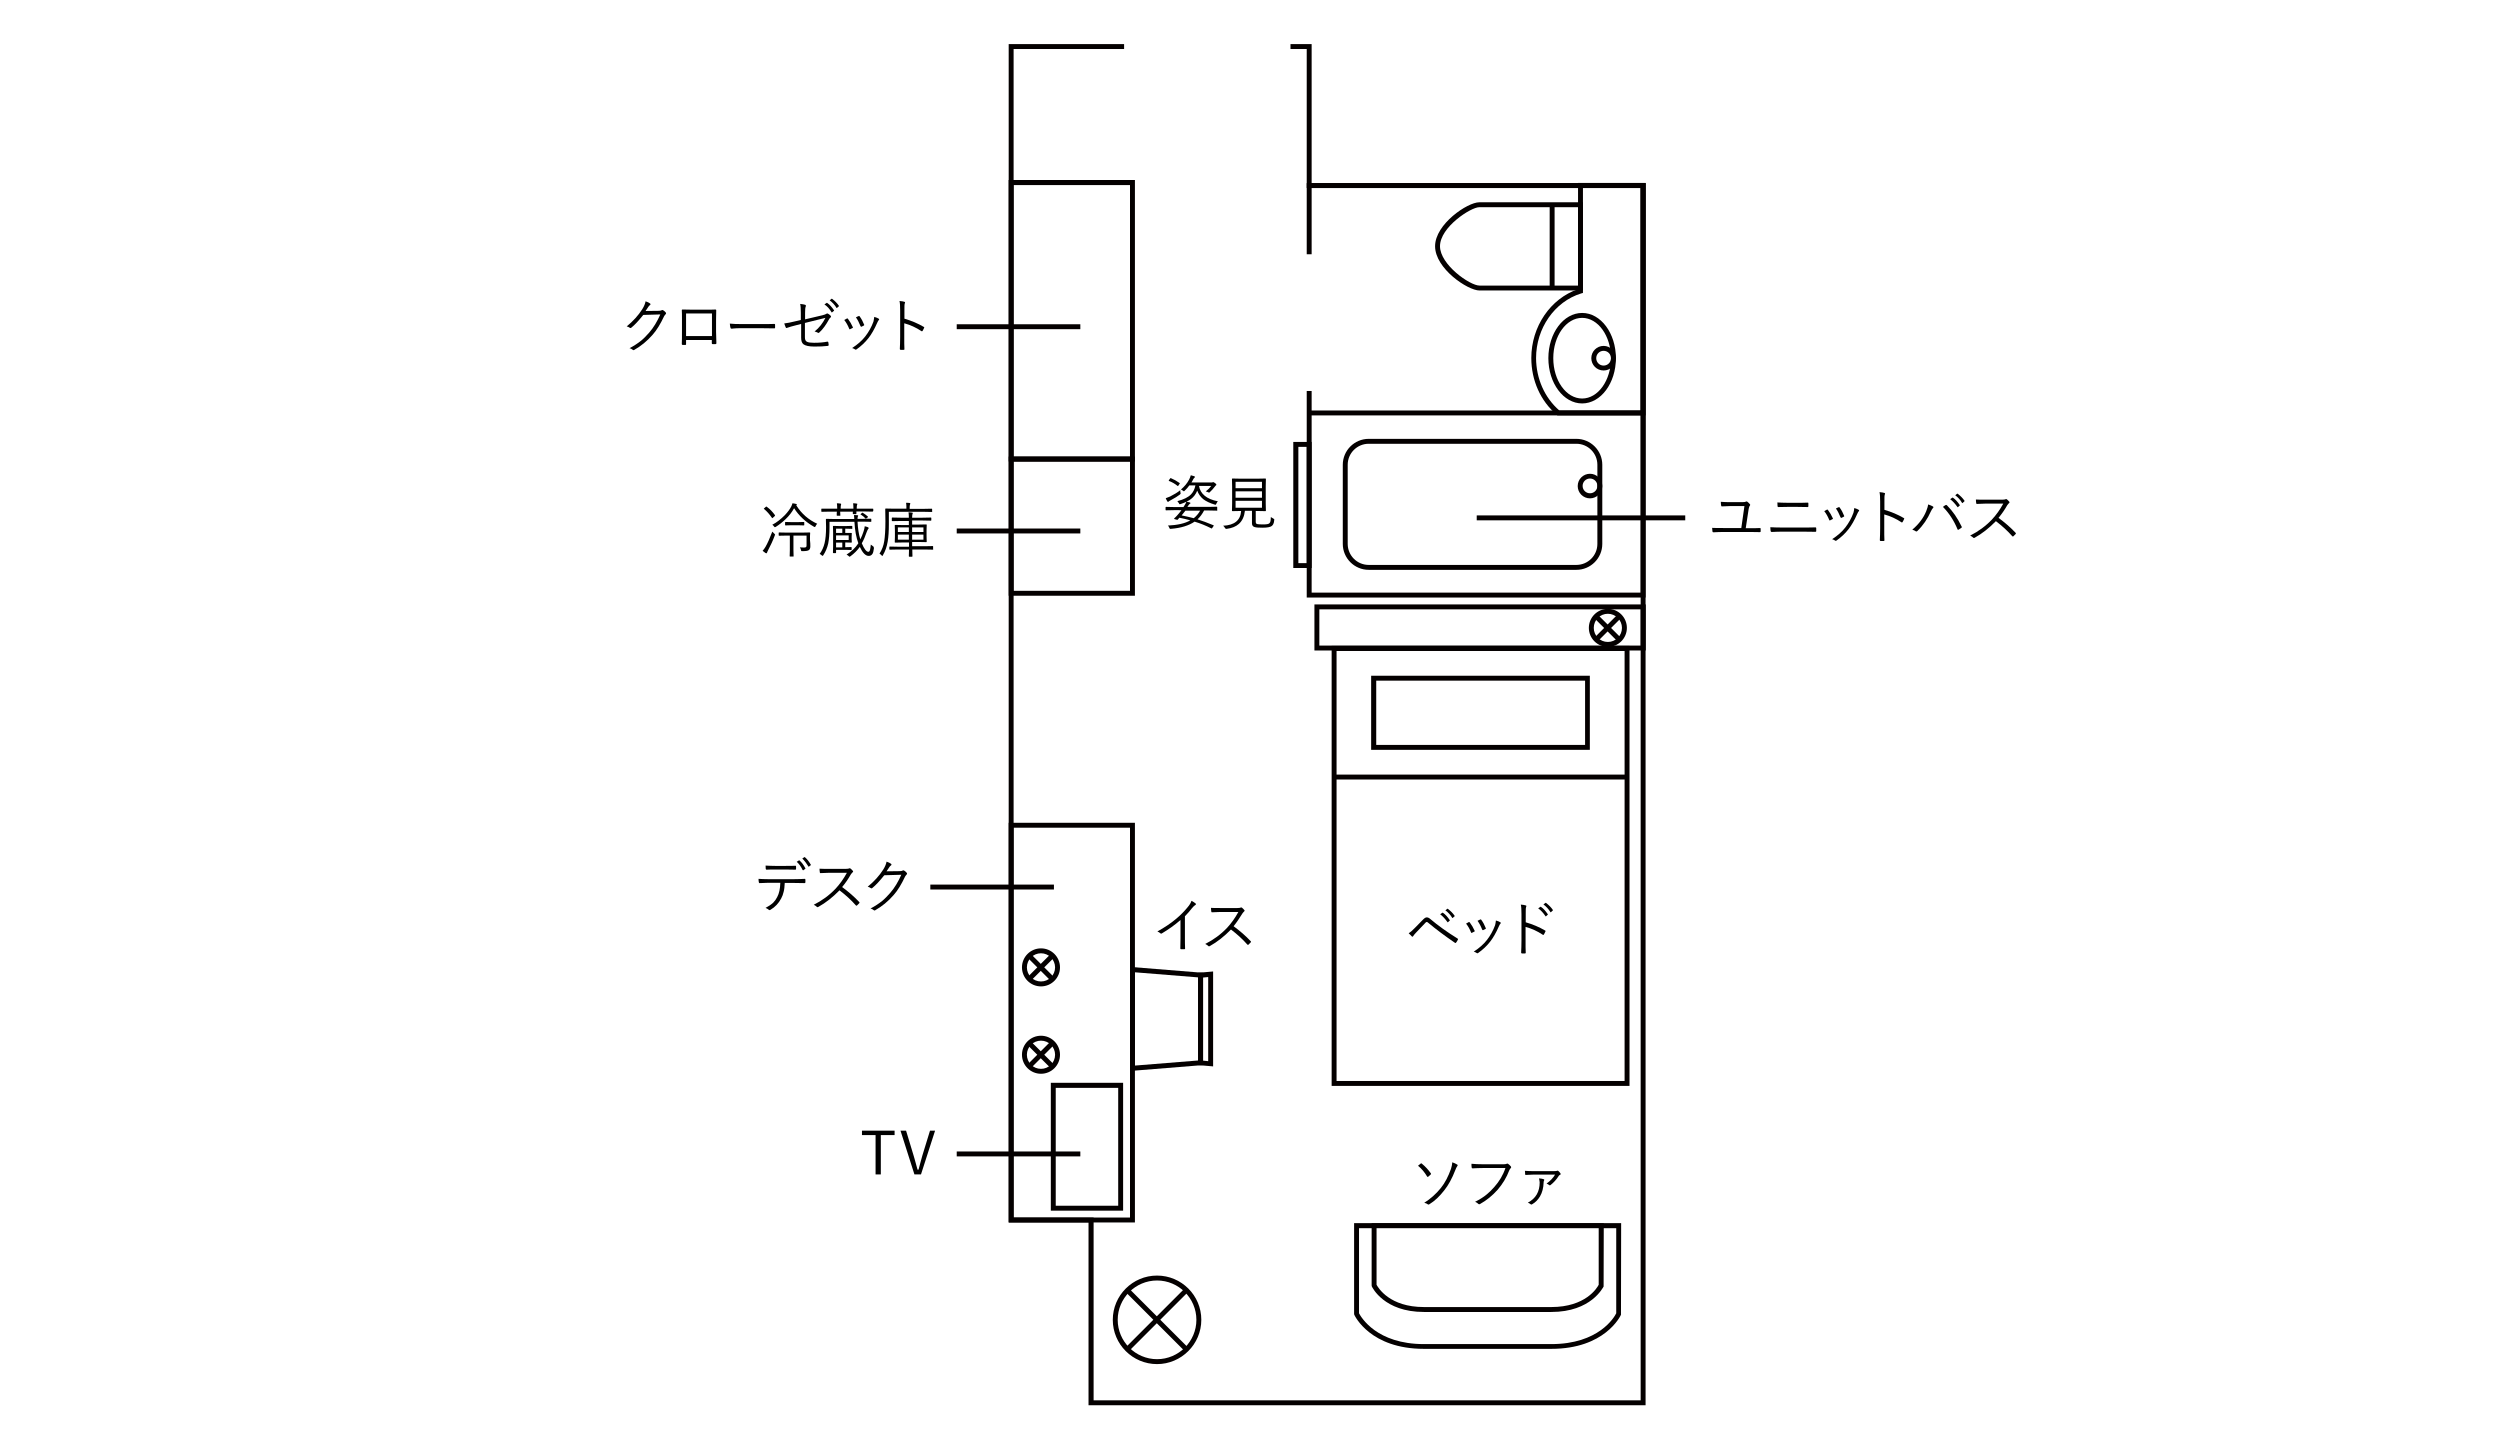 <?xml version="1.0" encoding="utf-8"?>
<!-- Generator: Adobe Illustrator 25.2.3, SVG Export Plug-In . SVG Version: 6.00 Build 0)  -->
<svg version="1.1" id="レイヤー_1" xmlns="http://www.w3.org/2000/svg" xmlns:xlink="http://www.w3.org/1999/xlink" x="0px"
	 y="0px" width="1525px" height="883px" viewBox="0 0 1525 883" style="enable-background:new 0 0 1525 883;" xml:space="preserve">
<style type="text/css">
	.st0{fill:#040000;}
</style>
<path class="st0" d="M800.1,346.5h-11.2v-76.9h11.2V346.5z M792,343.5h5.1v-70.9H792V343.5z"/>
<path class="st0" d="M685.1,738.5H641v-78h44.1V738.5z M644,735.5h38.1v-71.9H644V735.5z"/>
<g>
	<path class="st0" d="M965.6,177.2h-63.1c-7.2,0-27.1-13.4-27.1-27c0-13.5,19.8-26.8,26.9-26.8h63.3V177.2z M902.3,126.4
		c-5,0-23.9,12.1-23.9,23.8c0,11.2,18.2,24,24.1,24h60.1v-47.8H902.3z"/>
	<rect x="945.3" y="124.9" class="st0" width="3" height="49.9"/>
</g>
<polygon class="st0" points="1003.8,857.2 664,857.2 664,745.7 615.3,745.7 615.3,26.9 685.7,26.9 685.7,29.9 618.3,29.9 
	618.3,742.7 667.1,742.7 667.1,854.2 1000.8,854.2 1000.8,114.7 797.1,114.7 797.1,29.9 787.2,29.9 787.2,26.9 800.1,26.9 
	800.1,111.7 1003.8,111.7 "/>
<polygon class="st0" points="1003.8,364.5 797.1,364.5 797.1,238.5 800.1,238.5 800.1,361.5 1000.8,361.5 1000.8,114.7 800.1,114.7 
	800.1,155.1 797.1,155.1 797.1,111.7 1003.8,111.7 "/>
<path class="st0" d="M692.3,745.7h-77V501.9h77V745.7z M618.3,742.7h71V504.9h-71V742.7z"/>
<path class="st0" d="M692.3,281.5h-77V109.8h77V281.5z M618.3,278.5h71V112.9h-71V278.5z"/>
<path class="st0" d="M692.3,363.4h-77v-84.9h77V363.4z M618.3,360.4h71v-78.8h-71V360.4z"/>
<path class="st0" d="M965.1,246.1c-11.4,0-20.6-12.4-20.6-27.6c0-15.2,9.2-27.6,20.6-27.6c11.4,0,20.6,12.4,20.6,27.6
	C985.7,233.7,976.5,246.1,965.1,246.1z M965.1,193.9c-9.7,0-17.6,11-17.6,24.6c0,13.6,7.9,24.6,17.6,24.6c9.7,0,17.6-11,17.6-24.6
	C982.7,204.9,974.8,193.9,965.1,193.9z"/>
<rect x="798.6" y="250.4" class="st0" width="203.7" height="3"/>
<path class="st0" d="M961.6,347.6H834.9c-8.7,0-15.8-7.1-15.8-15.8v-48.3c0-8.7,7.1-15.8,15.8-15.8h126.7c8.7,0,15.8,7.1,15.8,15.8
	v48.3C977.4,340.5,970.3,347.6,961.6,347.6z M834.9,270.7c-7,0-12.8,5.7-12.8,12.8v48.3c0,7,5.7,12.8,12.8,12.8h126.7
	c7,0,12.8-5.7,12.8-12.8v-48.3c0-7-5.7-12.8-12.8-12.8H834.9z"/>
<path class="st0" d="M1003.8,396.8H801.8v-28.1h202.1V396.8z M804.8,393.8h196v-22.1h-196V393.8z"/>
<path class="st0" d="M978.2,226c-4.2,0-7.5-3.4-7.5-7.5c0-4.2,3.4-7.5,7.5-7.5s7.5,3.4,7.5,7.5C985.7,222.7,982.3,226,978.2,226z
	 M978.2,214c-2.5,0-4.5,2-4.5,4.5c0,2.5,2,4.5,4.5,4.5c2.5,0,4.5-2,4.5-4.5C982.7,216,980.7,214,978.2,214z"/>
<path class="st0" d="M969.9,304c-4.2,0-7.5-3.4-7.5-7.5c0-4.2,3.4-7.5,7.5-7.5s7.5,3.4,7.5,7.5C977.4,300.6,974,304,969.9,304z
	 M969.9,291.9c-2.5,0-4.5,2-4.5,4.5c0,2.5,2,4.5,4.5,4.5c2.5,0,4.5-2,4.5-4.5C974.4,293.9,972.4,291.9,969.9,291.9z"/>
<g>
	<path class="st0" d="M740,650.5l-9.1-0.8v-56.3l9.1-0.8V650.5z M733.9,647l3.1,0.3V596l-3.1,0.3V647z"/>
	<path class="st0" d="M689.3,653.3v-63.5l44.5,3.6v56.3L689.3,653.3z M692.3,593.1v56.9l38.5-3.1v-50.7L692.3,593.1z"/>
</g>
<g>
	<path class="st0" d="M994,662.4H812.3V394H994V662.4z M815.3,659.4H991V397.1H815.3V659.4z"/>
	<path class="st0" d="M969.9,457.4H836.4v-45.2h133.4V457.4z M839.5,454.4h127.4v-39.2H839.5V454.4z"/>
	<rect x="813.8" y="472.5" class="st0" width="178.7" height="3"/>
</g>
<path class="st0" d="M946.3,822.8h-77.7c-32.7,0-42.1-20-42.5-20.8l-0.1-0.6v-55.3h162.9l-0.1,55.9
	C988.4,802.9,978.9,822.8,946.3,822.8z M829,801.1c1.3,2.4,10.7,18.8,39.6,18.8h77.7c28.9,0,38.4-16.3,39.6-18.8v-51.9H829V801.1z"
	/>
<path class="st0" d="M946.3,800.3h-77.7c-24.4,0-31.5-15-31.8-15.6l-0.1-0.6v-37.9h141.6l-0.1,38.6
	C977.8,785.3,970.7,800.3,946.3,800.3z M839.7,783.7c1.1,2,8,13.6,28.9,13.6h77.7c20.9,0,27.9-11.6,28.9-13.6v-34.6H839.7V783.7z"/>
<g>
	<path class="st0" d="M980.8,394.6c-6.4,0-11.6-5.2-11.6-11.6c0-6.4,5.2-11.6,11.6-11.6c6.4,0,11.6,5.2,11.6,11.6
		C992.4,389.4,987.2,394.6,980.8,394.6z M980.8,374.4c-4.7,0-8.6,3.8-8.6,8.6c0,4.7,3.8,8.6,8.6,8.6c4.7,0,8.6-3.8,8.6-8.6
		C989.4,378.3,985.5,374.4,980.8,374.4z"/>
	<rect x="979.3" y="373" transform="matrix(0.707 -0.707 0.707 0.707 16.431 805.703)" class="st0" width="3" height="20.1"/>
	
		<rect x="970.7" y="381.5" transform="matrix(0.707 -0.707 0.707 0.707 16.431 805.703)" class="st0" width="20.1" height="3"/>
</g>
<g>
	<path class="st0" d="M635,601.7c-6.4,0-11.6-5.2-11.6-11.6c0-6.4,5.2-11.6,11.6-11.6c6.4,0,11.6,5.2,11.6,11.6
		C646.6,596.5,641.4,601.7,635,601.7z M635,581.5c-4.7,0-8.6,3.8-8.6,8.6c0,4.7,3.8,8.6,8.6,8.6c4.7,0,8.6-3.8,8.6-8.6
		C643.6,585.4,639.7,581.5,635,581.5z"/>
	
		<rect x="633.5" y="580" transform="matrix(0.707 -0.707 0.707 0.707 -231.276 621.839)" class="st0" width="3" height="20.1"/>
	
		<rect x="624.9" y="588.6" transform="matrix(0.707 -0.707 0.707 0.707 -231.276 621.839)" class="st0" width="20.1" height="3"/>
</g>
<g>
	<path class="st0" d="M635,655c-6.4,0-11.6-5.2-11.6-11.6c0-6.4,5.2-11.6,11.6-11.6c6.4,0,11.6,5.2,11.6,11.6
		C646.6,649.8,641.4,655,635,655z M635,634.8c-4.7,0-8.6,3.8-8.6,8.6c0,4.7,3.8,8.6,8.6,8.6c4.7,0,8.6-3.8,8.6-8.6
		C643.6,638.6,639.7,634.8,635,634.8z"/>
	
		<rect x="633.5" y="633.3" transform="matrix(0.707 -0.707 0.707 0.707 -268.949 637.49)" class="st0" width="3" height="20.1"/>
	
		<rect x="624.9" y="641.9" transform="matrix(0.707 -0.707 0.707 0.707 -268.949 637.443)" class="st0" width="20.1" height="3"/>
</g>
<g>
	<path class="st0" d="M705.8,832.1c-14.9,0-27-12.1-27-27s12.1-27,27-27s27,12.1,27,27S720.6,832.1,705.8,832.1z M705.8,781.1
		c-13.2,0-24,10.8-24,24s10.8,24,24,24s24-10.8,24-24S719,781.1,705.8,781.1z"/>
	
		<rect x="704.3" y="779.6" transform="matrix(0.707 -0.707 0.707 0.707 -362.56 734.846)" class="st0" width="3" height="50.9"/>
	
		<rect x="680.3" y="803.6" transform="matrix(0.707 -0.707 0.707 0.707 -362.56 734.846)" class="st0" width="50.9" height="3"/>
</g>
<path class="st0" d="M1003.8,253.4H950l-0.4-0.4c-9.9-8.4-15.5-21-15.5-34.6c0-19.2,11.7-36.3,28.5-42v-64.8h41.2V253.4z
	 M951.2,250.4h49.6V114.7h-35.2v64l-1.1,0.3c-16.2,5-27.5,21.2-27.5,39.5C937.1,231,942.2,242.6,951.2,250.4z"/>
<g>
	<path d="M722.8,558.9V572c0,2,0,4.2,0.1,6.6c0,0,0,0.1,0,0.1c0,0.2-0.1,0.3-0.4,0.3c-0.3,0-0.7,0-1.1,0c-0.4,0-0.7,0-1,0
		c-0.2,0-0.4-0.1-0.4-0.4c0.1-2.9,0.1-5,0.1-6.4v-11c-3.4,3-7.2,5.7-11.4,8.2c-0.1,0.1-0.2,0.1-0.4,0.1c-0.2,0-0.3-0.1-0.5-0.2
		c-0.4-0.4-1-0.8-1.8-1.1c4.3-2.4,8.1-4.9,11.3-7.6c2.9-2.4,5.2-4.8,7-7c1.4-1.6,2.2-3,2.5-4.1c1.2,0.6,2,1.2,2.5,1.6
		c0.2,0.2,0.2,0.3,0.2,0.5c0,0.2-0.1,0.4-0.4,0.5c-0.4,0.2-1.1,0.8-2,1.9C725.9,555.6,724.4,557.3,722.8,558.9z"/>
	<path d="M752.5,565c3.8,2.8,7.3,5.8,10.4,9.1c0.2,0.1,0.2,0.3,0.2,0.4s-0.1,0.2-0.2,0.4c-0.3,0.3-0.7,0.7-1.3,1.3
		c-0.1,0.1-0.2,0.2-0.3,0.2c-0.1,0-0.2-0.1-0.4-0.2c-2.9-3.3-6.2-6.3-10-9.2c-4.1,4.2-8.4,7.6-12.9,10.1c-0.2,0.1-0.4,0.2-0.5,0.2
		c-0.1,0-0.3-0.1-0.4-0.2c-0.3-0.4-1-0.8-1.9-1.3c5-2.5,9.5-5.8,13.3-9.8c2.6-2.8,4.9-6,6.9-9.7h-10.9c-1.3,0-3,0.1-5.2,0.2
		c-0.2,0-0.4-0.1-0.4-0.4c-0.1-0.7-0.2-1.5-0.2-2.3c1.2,0.1,3,0.1,5.6,0.1h10.5c1,0,1.7-0.1,2.1-0.3c0.1,0,0.2-0.1,0.2-0.1
		c0.1,0,0.3,0.1,0.5,0.2c0.5,0.4,1,0.9,1.5,1.5c0.1,0.1,0.1,0.2,0.1,0.3c0,0.2-0.1,0.3-0.3,0.5c-0.3,0.3-0.7,0.7-1.1,1.3
		C756.2,559.9,754.5,562.5,752.5,565z"/>
</g>
<g>
	<path d="M865,711.1c1-0.8,1.5-1.2,1.6-1.3c0.1-0.1,0.3-0.2,0.3-0.2c0.1,0,0.2,0.1,0.4,0.2c2.2,1.8,4,3.8,5.5,5.9
		c0.1,0.1,0.1,0.3,0.1,0.4c0,0.1-0.1,0.2-0.2,0.4c-0.6,0.6-1.1,1-1.5,1.3c-0.1,0.1-0.2,0.1-0.3,0.1c-0.2,0-0.3-0.1-0.4-0.3
		C869,715.1,867.2,712.9,865,711.1z M885.9,709c1.2,0.4,2.2,0.9,3,1.4c0.2,0.1,0.3,0.3,0.3,0.4c0,0.1-0.1,0.3-0.3,0.6
		c-0.4,0.5-0.7,1.2-1.1,2.2c-2,5.2-4.3,9.4-6.8,12.5c-2.8,3.6-5.8,6.5-9.1,8.5c-0.2,0.1-0.4,0.2-0.5,0.2c-0.2,0-0.3-0.1-0.5-0.2
		c-0.5-0.4-1.2-0.7-2.1-0.9c3.8-2.4,7.2-5.4,10.1-9c2.6-3.2,4.6-7.2,6.2-11.7C885.6,711.5,885.8,710.2,885.9,709z"/>
	<path d="M897.6,709.9c2,0.2,4.3,0.3,6.9,0.3h12.8c0.8,0,1.4-0.1,1.8-0.3c0.1-0.1,0.3-0.1,0.4-0.1c0.2,0,0.3,0.1,0.5,0.2
		c0.6,0.4,1.1,0.9,1.6,1.5c0.1,0.2,0.2,0.3,0.2,0.5c0,0.2-0.1,0.4-0.3,0.6c-0.3,0.2-0.5,0.7-0.8,1.2c-1.7,4.5-4.1,8.4-7.1,11.9
		c-3.3,3.7-6.9,6.6-10.7,8.7c-0.2,0.1-0.4,0.2-0.6,0.2c-0.2,0-0.4-0.1-0.6-0.3c-0.5-0.5-1.1-0.9-1.9-1.2c2.8-1.4,5.2-2.9,7.1-4.5
		c1.5-1.2,3-2.7,4.6-4.5c3.1-3.5,5.4-7.3,6.8-11.6h-13.9c-2.1,0-4.1,0.1-6.1,0.2c-0.1,0-0.1,0-0.1,0c-0.3,0-0.5-0.2-0.5-0.6
		c0-0.1,0-0.5-0.1-1.2C897.6,710.5,897.6,710.1,897.6,709.9z"/>
	<path d="M930.2,714.2c1.4,0.1,3.2,0.2,5.3,0.2h12.1c1.2,0,2-0.1,2.2-0.2c0.1-0.1,0.2-0.1,0.4-0.1c0.1,0,0.3,0.1,0.4,0.2
		c0.5,0.4,0.9,0.9,1.3,1.5c0.1,0.1,0.1,0.3,0.1,0.4c0,0.2-0.1,0.3-0.3,0.4c-0.4,0.2-0.7,0.4-0.8,0.6c-1.5,2.4-3.2,4.2-5.1,5.7
		c-0.1,0.1-0.3,0.2-0.4,0.2c-0.1,0-0.2-0.1-0.4-0.2c-0.5-0.4-1-0.7-1.6-0.9c2.2-1.6,4-3.4,5.2-5.5h-13.1c-0.9,0-2.5,0.1-4.6,0.2
		c0,0-0.1,0-0.1,0c-0.2,0-0.4-0.1-0.5-0.3C930.4,716.1,930.3,715.3,930.2,714.2z M938.8,718.8c1.3,0.1,2.2,0.3,2.8,0.5
		c0.3,0.1,0.4,0.2,0.4,0.4c0,0.1,0,0.2-0.1,0.4c-0.2,0.3-0.3,0.7-0.3,1.3c-0.1,3.2-0.8,6-2.2,8.4c-1.2,2-2.8,3.7-4.8,4.8
		c-0.2,0.1-0.4,0.2-0.5,0.2c-0.1,0-0.3-0.1-0.4-0.2c-0.5-0.4-1-0.7-1.7-1c4.8-2.5,7.2-6.6,7.2-12.4
		C939.1,720.5,939,719.6,938.8,718.8z"/>
</g>
<g>
	<path d="M720.1,300.5c0.1,0.3,0.1,0.5,0.1,0.5c0,0.2-0.2,0.4-0.5,0.7c-1.3,1-3.2,2.2-5.5,3.4c-0.7,0.4-1.1,0.6-1.3,0.8
		c-0.2,0.2-0.3,0.3-0.4,0.3c-0.1,0-0.2-0.1-0.4-0.3c-0.5-0.8-0.8-1.5-1-2c0.9-0.3,1.7-0.6,2.6-1c2.6-1.3,4.7-2.6,6.3-3.9
		C719.9,299.6,720,300,720.1,300.5z M742.6,311.2c0,0.2-0.1,0.3-0.3,0.3l-4.7-0.1h-3.1c-1.1,2.1-2.4,3.9-4,5.4
		c2.9,0.9,6.1,2.1,9.7,3.6c0.1,0.1,0.2,0.1,0.2,0.2s-0.1,0.2-0.2,0.4l-0.7,1c-0.2,0.3-0.3,0.4-0.4,0.4c-0.1,0-0.1,0-0.2-0.1
		c-3.4-1.7-6.8-3.1-10.2-4.1c-3.5,2.4-8.3,3.9-14.5,4.4c-0.1,0-0.3,0-0.3,0c-0.3,0-0.5-0.2-0.6-0.6c-0.2-0.6-0.5-1.1-0.9-1.4
		c5.9-0.3,10.5-1.3,13.7-3.2c-2.1-0.6-4.3-1.1-6.7-1.6c-0.4,0.5-0.7,0.9-0.9,1.1c-0.1,0.1-0.2,0.2-0.4,0.2c-0.1,0-0.2,0-0.4-0.1
		l-1.1-0.3c-0.3-0.1-0.4-0.2-0.4-0.3c0-0.1,0-0.1,0.1-0.2c0.4-0.4,1-0.9,1.6-1.6c1.1-1.2,2-2.3,2.8-3.4H716l-4.7,0.1
		c-0.2,0-0.3-0.1-0.3-0.3v-1.5c0-0.2,0.1-0.3,0.3-0.3l4.7,0.1h5.9c0.1-0.1,0.1-0.2,0.2-0.3c0.1-0.2,0.2-0.3,0.2-0.3
		c0.7-1.1,1.2-1.9,1.4-2.7c0.3,0.1,1.1,0.2,2.1,0.5c0.2,0.1,0.4,0.2,0.4,0.4c0,0.1-0.1,0.3-0.4,0.4c-0.3,0.2-0.7,0.7-1.3,1.6
		l-0.2,0.3h13.2l4.7-0.1c0.2,0,0.3,0.1,0.3,0.3V311.2z M719.5,294.6c0.1,0.1,0.2,0.1,0.2,0.2s-0.1,0.2-0.2,0.4l-0.6,0.9
		c-0.2,0.3-0.3,0.4-0.4,0.4c0,0-0.1,0-0.2-0.1c-1.6-1.3-3.3-2.3-5.2-3c-0.1-0.1-0.2-0.2-0.2-0.2s0.1-0.2,0.2-0.4l0.6-0.8
		c0.2-0.2,0.3-0.4,0.4-0.4c0,0,0.1,0,0.2,0.1C716,292.4,717.8,293.4,719.5,294.6z M742.9,305.8c-0.3,0.3-0.6,0.7-0.9,1.4
		c-0.2,0.4-0.3,0.7-0.5,0.7c-0.1,0-0.2,0-0.5-0.1c-3-0.9-5.3-2-7-3.3c-1.6-1.3-2.9-3.1-3.7-5.2c-0.8,2.1-2.1,3.8-3.8,5.1
		c-1.6,1.2-3.7,2.2-6.4,3.1c-0.2,0.1-0.4,0.1-0.5,0.1c-0.1,0-0.3-0.2-0.5-0.7c-0.3-0.5-0.6-0.9-0.9-1.2c3.9-1,6.7-2.4,8.4-4.2
		c1.3-1.4,2.2-3.2,2.6-5.4h-3.7c-0.8,1.1-1.7,2.2-2.8,3.2c-0.2,0.2-0.4,0.4-0.5,0.4c-0.1,0-0.3-0.1-0.6-0.4
		c-0.4-0.3-0.8-0.5-1.2-0.7c2.1-1.8,3.8-3.8,5-6.1c0.4-0.9,0.8-1.7,1-2.6c0.8,0.2,1.5,0.4,2.1,0.6c0.3,0.1,0.4,0.2,0.4,0.5
		c0,0.2-0.1,0.3-0.3,0.4c-0.2,0.2-0.5,0.5-0.8,1.1c-0.2,0.5-0.6,1.1-1,1.8h12.3c0.2,0,0.4,0,0.6-0.1c0.1-0.1,0.3-0.1,0.4-0.1
		c0.2,0,0.6,0.2,1.1,0.6c0.6,0.4,0.8,0.7,0.8,1c0,0.1-0.1,0.3-0.3,0.4c-0.2,0.1-0.4,0.4-0.7,0.8c-0.9,1.2-1.9,2.3-2.9,3.2
		c-0.2,0.2-0.4,0.4-0.5,0.4c-0.1,0-0.3-0.1-0.6-0.2c-0.5-0.3-1-0.4-1.5-0.5c1.4-1.1,2.5-2.2,3.4-3.4h-7.5
		C732.2,301.3,736.1,304.5,742.9,305.8z M732.1,311.5h-9c-0.6,0.8-1.4,1.8-2.3,2.9c2.6,0.5,5,1.1,7.4,1.7
		C729.7,314.9,731,313.4,732.1,311.5z"/>
	<path d="M777.3,317.1c-0.1,1.2-0.3,2.1-0.6,2.6c-0.2,0.5-0.6,0.9-1,1.2c-0.8,0.6-2.6,1-5.5,1c-2.3,0-4-0.1-4.9-0.4
		c-1.1-0.3-1.6-1.1-1.6-2.3v-7.6h-4.3c-0.4,3.5-1.6,6.1-3.7,8c-1.8,1.6-4.3,2.6-7.4,3c-0.2,0-0.3,0-0.4,0c-0.2,0-0.5-0.2-0.7-0.6
		c-0.3-0.6-0.7-1-1.1-1.3c6.9-0.3,10.6-3.3,11-9h-0.4l-4.9,0.1c-0.2,0-0.3-0.1-0.3-0.3l0.1-4.5v-10.3l-0.1-4.5
		c0-0.2,0.1-0.3,0.3-0.3l5,0.1h10.1l5-0.1c0.2,0,0.3,0.1,0.3,0.3l-0.1,4.5v10.3l0.1,4.5c0,0.2-0.1,0.3-0.3,0.3l-5-0.1H766v6.6
		c0,0.8,0.3,1.3,1,1.4c0.5,0.1,1.6,0.2,3.4,0.2c2.1,0,3.3-0.2,3.8-0.6c0.4-0.3,0.7-0.8,0.8-1.4c0.1-0.6,0.2-1.4,0.2-2.5
		c0.4,0.3,0.9,0.6,1.5,0.9c0.4,0.2,0.6,0.4,0.6,0.6C777.4,316.8,777.4,316.9,777.3,317.1z M769.8,297.8v-3.9h-16.1v3.9H769.8z
		 M769.8,303.6v-3.9h-16.1v3.9H769.8z M769.8,309.7v-4.2h-16.1v4.2H769.8z"/>
</g>
<g>
	<path d="M478.7,538.5c-0.1,2.3-0.3,4.2-0.7,5.6c-0.3,1.4-0.8,2.7-1.5,4c-1.5,2.9-3.7,5.2-6.4,6.8c-0.3,0.2-0.6,0.3-0.7,0.3
		c-0.1,0-0.3-0.1-0.4-0.2c-0.4-0.4-1.1-0.8-2-1.2c1.9-1,3.4-2,4.6-3.1c1-1,1.8-2.1,2.5-3.5c1.2-2.2,1.8-5.1,1.9-8.7h-7.4
		c-1.5,0-3.2,0.1-5.2,0.2c0,0-0.1,0-0.1,0c-0.2,0-0.3-0.2-0.4-0.5c-0.1-0.5-0.2-1.2-0.2-2.1c1.7,0.1,3.7,0.2,5.9,0.2h15.7
		c2.5,0,4.7-0.1,6.6-0.2c0.3,0,0.4,0.2,0.4,0.6v1.5c0,0.3-0.2,0.5-0.5,0.5c-2.8-0.1-4.9-0.1-6.5-0.1H478.7z M467,528
		c1.8,0.1,3.7,0.2,5.8,0.2h6.3c2.8,0,4.8,0,6.1-0.1c0,0,0.1,0,0.1,0c0.2,0,0.3,0.2,0.3,0.5c0,0.2,0,0.5,0,0.7c0,0.2,0,0.5,0,0.7
		c0,0.3-0.1,0.5-0.4,0.5c-1.3,0-3.3-0.1-6.1-0.1h-6.3c-1.9,0-3.6,0-5.2,0.1c0,0-0.1,0-0.1,0c-0.2,0-0.3-0.2-0.4-0.5
		C467.1,529.5,467,528.8,467,528z M486,525.7l1.4-0.9c0,0,0.1,0,0.1,0c0.1,0,0.2,0,0.2,0.1c1.2,1,2.4,2.5,3.6,4.8c0,0,0,0.1,0,0.1
		c0,0.1,0,0.2-0.1,0.2l-1.1,0.8c-0.1,0-0.1,0.1-0.2,0.1c-0.1,0-0.2-0.1-0.3-0.2C488.6,528.6,487.4,526.9,486,525.7z M489.4,523.7
		l1.2-0.8c0.1-0.1,0.1-0.1,0.2-0.1c0.1,0,0.1,0,0.2,0.1c1.4,1.2,2.6,2.8,3.6,4.6c0,0,0.1,0.1,0.1,0.1c0,0.1-0.1,0.1-0.2,0.2l-1,0.8
		c-0.1,0.1-0.1,0.1-0.2,0.1c-0.1,0-0.1-0.1-0.2-0.2C492,526.7,490.8,525.1,489.4,523.7z"/>
	<path d="M513.7,541.1c3.8,2.8,7.3,5.8,10.4,9.1c0.2,0.1,0.2,0.3,0.2,0.4s-0.1,0.2-0.2,0.4c-0.3,0.3-0.7,0.7-1.3,1.3
		c-0.1,0.1-0.2,0.2-0.3,0.2c-0.1,0-0.2-0.1-0.4-0.2c-2.9-3.3-6.2-6.3-10-9.2c-4.1,4.2-8.4,7.6-12.9,10.1c-0.2,0.1-0.4,0.2-0.5,0.2
		c-0.1,0-0.3-0.1-0.4-0.2c-0.3-0.4-1-0.8-1.9-1.3c5-2.5,9.5-5.8,13.3-9.8c2.6-2.8,4.9-6,6.9-9.7h-10.9c-1.3,0-3,0.1-5.2,0.2
		c-0.2,0-0.4-0.1-0.4-0.4c-0.1-0.7-0.2-1.5-0.2-2.3c1.2,0.1,3,0.1,5.6,0.1H516c1,0,1.7-0.1,2.1-0.3c0.1,0,0.2-0.1,0.2-0.1
		c0.1,0,0.3,0.1,0.5,0.2c0.5,0.4,1,0.9,1.5,1.5c0.1,0.1,0.1,0.2,0.1,0.3c0,0.2-0.1,0.3-0.3,0.5c-0.3,0.3-0.7,0.7-1.1,1.3
		C517.5,536.1,515.7,538.7,513.7,541.1z"/>
	<path d="M540.8,531.5l8.1-0.1c0.9,0,1.5-0.2,1.8-0.4c0.1-0.1,0.2-0.1,0.3-0.1c0.2,0,0.4,0.1,0.6,0.2c0.5,0.3,1,0.7,1.4,1.2
		c0.2,0.2,0.3,0.4,0.3,0.6c0,0.2-0.1,0.3-0.2,0.5c-0.4,0.4-0.7,0.8-1,1.3c-2.2,4.7-4.5,8.5-7,11.3c-3.4,3.9-7.1,6.9-11.3,9.3
		c-0.1,0.1-0.2,0.1-0.3,0.1c-0.2,0-0.3-0.1-0.5-0.2c-0.5-0.4-1.1-0.8-2-1c2.7-1.4,5.1-3,7.1-4.6c1.6-1.3,3.2-3,4.9-4.9
		c2.7-3.1,4.9-6.8,6.8-11.1l-10.4,0.3c-2.8,3.5-5.2,6.1-7.2,7.7c-0.2,0.2-0.4,0.3-0.6,0.3c-0.2,0-0.3-0.1-0.5-0.2
		c-0.5-0.4-1.1-0.6-1.8-0.8c3.9-3.2,7.1-6.7,9.5-10.5c1.2-1.9,1.8-3.6,2-4.8c1.2,0.4,2.1,0.8,2.7,1.3c0.2,0.1,0.3,0.3,0.3,0.5
		s-0.1,0.3-0.3,0.5c-0.4,0.2-0.7,0.6-1.1,1.2C541.5,530.4,541,531.3,540.8,531.5z"/>
</g>
<rect x="567.5" y="539.6" class="st0" width="75.4" height="3"/>
<g>
	<path d="M859.3,569.3c1-0.6,2.3-1.7,3.8-3.3c0.8-0.8,2.5-2.6,5.1-5.2c0.8-0.8,1.5-1.2,2.1-1.2c0.7,0,1.4,0.3,2.2,1
		c4.7,4,10.3,8,16.6,11.9c0.2,0.1,0.3,0.3,0.3,0.4c0,0.1,0,0.2-0.1,0.3c-0.3,0.7-0.7,1.3-1.1,1.8c-0.1,0.2-0.2,0.2-0.4,0.2
		c-0.1,0-0.2,0-0.3-0.1c-6-4.1-11.5-8.2-16.4-12.3c-0.3-0.3-0.6-0.4-0.7-0.4c-0.2,0-0.5,0.1-0.7,0.3c-1.4,1.4-3.4,3.6-6.1,6.4
		c-0.7,0.7-1.2,1.4-1.6,2c-0.1,0.2-0.3,0.3-0.4,0.3c-0.1,0-0.2-0.1-0.4-0.2C860.8,570.7,860.1,570.1,859.3,569.3z M878.5,557.7
		l1.3-0.9c0.1-0.1,0.2-0.1,0.2-0.1c0.1,0,0.1,0,0.2,0.1c1.5,1,2.8,2.5,4.1,4.4c0,0.1,0.1,0.1,0.1,0.2c0,0.1,0,0.2-0.1,0.2l-1,0.9
		c-0.1,0.1-0.2,0.1-0.2,0.1c-0.1,0-0.2-0.1-0.2-0.2C881.5,560.5,880.1,558.9,878.5,557.7z M881.7,555.3l1.1-0.9
		c0.1-0.1,0.2-0.1,0.2-0.1s0.1,0,0.2,0.1c1.7,1.3,3.1,2.7,4.1,4.2c0,0.1,0.1,0.1,0.1,0.2c0,0.1-0.1,0.2-0.2,0.2l-1,0.9
		c-0.1,0.1-0.1,0.1-0.2,0.1c-0.1,0-0.2-0.1-0.2-0.2C884.8,558.1,883.4,556.6,881.7,555.3z"/>
	<path d="M894.3,563.4c0.7-0.4,1.2-0.7,1.6-0.9c0.1,0,0.2-0.1,0.2-0.1c0.1,0,0.3,0.1,0.4,0.2c1.2,1.6,2.2,3.3,3,5.1
		c0.1,0.2,0.1,0.3,0.1,0.3c0,0.1-0.1,0.2-0.3,0.3c-0.4,0.2-0.8,0.4-1.4,0.7c-0.1,0-0.2,0.1-0.2,0.1c-0.2,0-0.3-0.1-0.4-0.4
		C896.5,566.6,895.4,564.8,894.3,563.4z M912.5,561.5c1.3,0.4,2.2,0.7,2.7,1.1c0.2,0.1,0.3,0.3,0.3,0.4c0,0.1-0.1,0.3-0.2,0.4
		c-0.3,0.2-0.6,0.8-1,1.7c-1.7,3.9-3.5,7-5.3,9.3c-2.1,2.7-4.6,5-7.3,6.9c-0.2,0.1-0.3,0.2-0.5,0.2c-0.1,0-0.2,0-0.3-0.1
		c-0.6-0.4-1.2-0.7-1.9-0.9c3.4-2.2,6.1-4.6,8.1-7.2c2-2.6,3.7-5.6,4.9-8.9C912.2,563.6,912.4,562.7,912.5,561.5z M901.3,561.7
		c0.9-0.5,1.4-0.7,1.7-0.8c0.1,0,0.2-0.1,0.2-0.1c0.1,0,0.3,0.1,0.4,0.3c1.1,1.5,2,3.2,2.7,5c0,0.1,0.1,0.2,0.1,0.2
		c0,0.1-0.1,0.3-0.3,0.4c-0.5,0.3-1,0.5-1.4,0.7c-0.1,0-0.1,0-0.2,0c-0.1,0-0.2-0.1-0.4-0.4C903.3,564.9,902.3,563.1,901.3,561.7z"
		/>
	<path d="M930.7,562.6c4.2,1.2,8.2,2.9,11.8,5c0.2,0.1,0.3,0.2,0.3,0.4c0,0.1,0,0.1-0.1,0.2c-0.3,0.6-0.5,1.2-0.9,1.8
		c-0.1,0.2-0.3,0.3-0.4,0.3c-0.1,0-0.2,0-0.3-0.1c-3.3-2.2-6.8-3.8-10.5-4.8v8.4c0,0.9,0,2.2,0,3.9c0,2.1,0.1,3.3,0.1,3.5
		c0,0,0,0.1,0,0.1c0,0.2-0.2,0.3-0.5,0.3c-0.2,0-0.5,0-0.9,0c-0.4,0-0.7,0-0.9,0c-0.3,0-0.5-0.2-0.5-0.5c0.1-2.1,0.2-4.5,0.2-7.4
		v-16.1c0-2.6-0.1-4.5-0.4-5.8c1.4,0.1,2.4,0.3,3,0.5c0.3,0.1,0.4,0.2,0.4,0.4c0,0.1-0.1,0.3-0.2,0.7c-0.2,0.5-0.2,1.8-0.2,4V562.6z
		 M938.3,554.1l1.3-0.9c0.1-0.1,0.1-0.1,0.2-0.1c0.1,0,0.1,0,0.2,0.1c1.5,1,2.8,2.5,4.1,4.4c0,0.1,0.1,0.1,0.1,0.2
		c0,0.1,0,0.2-0.1,0.2l-1,0.9c-0.1,0.1-0.2,0.1-0.2,0.1c-0.1,0-0.2-0.1-0.2-0.2C941.4,556.9,940,555.3,938.3,554.1z M941.5,551.7
		l1.2-0.9c0.1-0.1,0.2-0.1,0.2-0.1s0.1,0,0.2,0.1c1.7,1.3,3.1,2.7,4.1,4.2c0,0.1,0.1,0.1,0.1,0.2c0,0.1-0.1,0.2-0.2,0.3l-1,0.9
		c-0.1,0.1-0.1,0.1-0.2,0.1c-0.1,0-0.2-0.1-0.2-0.2C944.6,554.5,943.2,553,941.5,551.7z"/>
</g>
<g>
	<path d="M545.7,689.7v2.7h-8.4v24h-3.2v-24h-8.3v-2.7H545.7z"/>
	<path d="M570.4,689.7l-8.6,26.7h-4l-8.5-26.7h3.4l4.6,15.2c0.3,1.1,0.8,2.6,1.3,4.6c0.5,1.8,0.9,3.2,1.1,4h0.6
		c0.2-0.6,0.6-2.1,1.2-4.5c0.4-1.6,0.8-2.9,1.1-4l4.7-15.3H570.4z"/>
</g>
<g>
	<path d="M1064.9,322.2h2.6c2.6,0,4.6,0,6-0.1c0.4,0,0.5,0.1,0.5,0.4c0,0.2,0,0.5,0,0.8c0,0.3,0,0.6,0,0.8c0,0.3-0.1,0.5-0.4,0.5
		c-2.9,0-5.1-0.1-6.4-0.1h-15.6c-2.2,0-4.3,0.1-6.4,0.2c0,0-0.1,0-0.1,0c-0.3,0-0.4-0.2-0.5-0.5c-0.1-0.9-0.2-1.6-0.2-2.2
		c1.5,0.1,3.9,0.1,7,0.1h10.8l1.9-13.4h-8.6c-1.5,0-3.2,0.1-5.1,0.2c0,0-0.1,0-0.1,0c-0.2,0-0.4-0.2-0.4-0.5
		c-0.1-0.6-0.2-1.4-0.2-2.3c1.9,0.2,3.9,0.2,6,0.2h7.3c1,0,1.7-0.1,2-0.3c0.1-0.1,0.3-0.1,0.4-0.1c0.1,0,0.3,0,0.4,0.1
		c0.4,0.3,1,0.8,1.6,1.5c0.2,0.2,0.2,0.3,0.2,0.5s-0.1,0.3-0.2,0.5c-0.3,0.3-0.5,1-0.7,1.9L1064.9,322.2z"/>
	<path d="M1079.9,321.6c1.9,0.1,4.4,0.2,7.5,0.2h11.8c2.4,0,5.1,0,8.2-0.1c0.4,0,0.5,0.2,0.5,0.5c0,0.3,0,0.5,0,0.8s0,0.6,0,0.9
		c0,0.4-0.2,0.5-0.5,0.5c-1.5,0-4.2-0.1-8.1-0.1h-11.9c-2.3,0-4.6,0.1-6.7,0.2c-0.3,0-0.5-0.2-0.6-0.5
		C1080,323.3,1079.9,322.5,1079.9,321.6z M1084.2,306.5c1.8,0.1,3.9,0.2,6.2,0.2h5.8c2.6,0,4.8,0,6.5-0.1c0.3,0,0.4,0.1,0.4,0.4
		c0,0.3,0,0.6,0,0.9c0,0.3,0,0.6,0,0.9c0,0.3-0.1,0.5-0.4,0.5c-1.4,0-3.5-0.1-6.4-0.1h-5.9c-1.4,0-3.2,0-5.6,0.1
		c-0.3,0-0.5-0.2-0.5-0.5C1084.3,307.9,1084.2,307.1,1084.2,306.5z"/>
	<path d="M1112.8,311.8c0.7-0.4,1.2-0.7,1.6-0.9c0.1,0,0.2-0.1,0.2-0.1c0.1,0,0.3,0.1,0.4,0.2c1.2,1.6,2.2,3.3,3,5.1
		c0.1,0.2,0.1,0.3,0.1,0.3c0,0.1-0.1,0.2-0.3,0.3c-0.4,0.2-0.8,0.4-1.4,0.7c-0.1,0-0.2,0.1-0.2,0.1c-0.2,0-0.3-0.1-0.4-0.4
		C1115,315.1,1114,313.3,1112.8,311.8z M1131.1,309.9c1.3,0.4,2.2,0.7,2.7,1.1c0.2,0.1,0.3,0.3,0.3,0.4c0,0.1-0.1,0.3-0.2,0.4
		c-0.3,0.2-0.6,0.8-1,1.7c-1.7,3.9-3.5,7-5.3,9.3c-2.1,2.7-4.6,5-7.3,6.9c-0.2,0.1-0.3,0.2-0.5,0.2c-0.1,0-0.2,0-0.3-0.1
		c-0.6-0.4-1.2-0.7-1.9-0.9c3.4-2.2,6.1-4.6,8.1-7.2c2-2.6,3.7-5.6,4.9-8.9C1130.8,312.1,1131,311.1,1131.1,309.9z M1119.9,310.2
		c0.9-0.5,1.4-0.7,1.7-0.8c0.1,0,0.2-0.1,0.2-0.1c0.1,0,0.3,0.1,0.4,0.3c1.1,1.5,2,3.2,2.7,5c0,0.1,0.1,0.2,0.1,0.2
		c0,0.1-0.1,0.3-0.3,0.4c-0.5,0.3-1,0.5-1.4,0.7c-0.1,0-0.1,0-0.2,0c-0.1,0-0.2-0.1-0.4-0.4C1121.8,313.3,1120.9,311.5,1119.9,310.2
		z"/>
	<path d="M1149.5,311c4.2,1.2,8.2,2.9,11.8,5c0.2,0.1,0.3,0.2,0.3,0.4c0,0.1,0,0.1-0.1,0.2c-0.3,0.6-0.5,1.2-0.9,1.8
		c-0.1,0.2-0.3,0.3-0.4,0.3c-0.1,0-0.2,0-0.3-0.1c-3.3-2.2-6.8-3.8-10.5-4.8v8.4c0,0.9,0,2.2,0,3.9c0,2.1,0.1,3.3,0.1,3.5
		c0,0,0,0.1,0,0.1c0,0.2-0.2,0.3-0.5,0.3c-0.2,0-0.5,0-0.9,0c-0.4,0-0.7,0-0.9,0c-0.3,0-0.5-0.2-0.5-0.5c0.1-2.1,0.2-4.5,0.2-7.4
		v-16.1c0-2.6-0.1-4.5-0.4-5.8c1.4,0.1,2.4,0.3,3,0.5c0.3,0.1,0.4,0.2,0.4,0.4c0,0.1-0.1,0.3-0.2,0.7c-0.2,0.5-0.2,1.8-0.2,4V311z"
		/>
	<path d="M1166.5,323.1c3.9-3.3,6.8-7.1,8.5-11.3c0.7-1.8,1.1-3.2,1.2-4.1c1.4,0.5,2.3,0.9,2.8,1.2c0.2,0.1,0.4,0.3,0.4,0.5
		c0,0.2-0.1,0.3-0.3,0.5c-0.4,0.4-0.8,1.1-1.3,2.1c-2,4.5-4.7,8.5-8.2,11.9c-0.2,0.2-0.4,0.3-0.7,0.3c-0.2,0-0.3-0.1-0.4-0.2
		C1168.1,323.7,1167.4,323.4,1166.5,323.1z M1185.2,309.2c0.8-0.6,1.3-1,1.6-1.1c0.2-0.1,0.3-0.1,0.4-0.1c0.1,0,0.2,0.1,0.4,0.2
		c3.5,3.5,6.5,7.8,9,13c0.1,0.1,0.1,0.3,0.1,0.4c0,0.1-0.1,0.3-0.3,0.4c-0.8,0.6-1.4,0.9-1.7,1.1c-0.1,0.1-0.2,0.1-0.3,0.1
		c-0.1,0-0.2-0.1-0.3-0.3C1191.9,317.5,1188.9,313,1185.2,309.2z M1189.6,304.5l1.3-0.9c0.1-0.1,0.1-0.1,0.2-0.1
		c0.1,0,0.1,0,0.2,0.1c1.5,1,2.8,2.5,4.1,4.4c0,0,0.1,0.1,0.1,0.2c0,0.1,0,0.2-0.1,0.2l-1,0.9c-0.1,0.1-0.2,0.1-0.2,0.1
		c-0.1,0-0.2-0.1-0.2-0.2C1192.6,307.3,1191.2,305.7,1189.6,304.5z M1192.7,302.1l1.1-0.9c0.1-0.1,0.2-0.1,0.2-0.1
		c0.1,0,0.1,0,0.2,0.1c1.7,1.3,3.1,2.7,4.1,4.2c0,0.1,0.1,0.1,0.1,0.2c0,0.1-0.1,0.2-0.2,0.3l-1,0.9c-0.1,0.1-0.1,0.1-0.2,0.1
		c-0.1,0-0.2-0.1-0.2-0.2C1195.8,304.9,1194.4,303.4,1192.7,302.1z"/>
	<path d="M1219.1,315.9c3.8,2.8,7.3,5.8,10.4,9.1c0.2,0.1,0.2,0.3,0.2,0.4s-0.1,0.2-0.2,0.4c-0.3,0.3-0.7,0.7-1.3,1.3
		c-0.1,0.1-0.2,0.2-0.3,0.2c-0.1,0-0.2-0.1-0.4-0.2c-2.9-3.3-6.2-6.3-10-9.2c-4.1,4.2-8.4,7.6-12.9,10.1c-0.2,0.1-0.4,0.2-0.5,0.2
		c-0.1,0-0.3-0.1-0.4-0.2c-0.3-0.4-1-0.8-1.9-1.3c5-2.5,9.5-5.8,13.3-9.8c2.6-2.8,4.9-6,6.9-9.7h-10.9c-1.3,0-3,0.1-5.2,0.2
		c-0.2,0-0.4-0.1-0.4-0.4c-0.1-0.7-0.2-1.5-0.2-2.3c1.2,0.1,3,0.1,5.6,0.1h10.5c1,0,1.7-0.1,2.1-0.3c0.1,0,0.2-0.1,0.2-0.1
		c0.1,0,0.3,0.1,0.5,0.2c0.5,0.4,1,0.9,1.5,1.5c0.1,0.1,0.1,0.2,0.1,0.3c0,0.2-0.1,0.3-0.3,0.5c-0.3,0.3-0.7,0.7-1.1,1.3
		C1222.9,310.9,1221.1,313.5,1219.1,315.9z"/>
</g>
<rect x="900.8" y="314.4" class="st0" width="127.2" height="3"/>
<rect x="583.6" y="702.4" class="st0" width="75.4" height="3"/>
<g>
	<path d="M472.7,326.4c-1.2,3.3-2.6,6.3-4.1,9.1c-0.4,0.9-0.7,1.4-0.7,1.6c-0.1,0.3-0.2,0.4-0.4,0.4c-0.2,0-0.4-0.1-0.6-0.2
		c-0.9-0.7-1.5-1.2-1.7-1.3c0.6-0.7,1.3-1.6,1.8-2.5c1.2-2.1,2.6-5.2,4.1-9.2c0.4,0.4,0.8,0.8,1.1,1.1c0.3,0.3,0.5,0.5,0.5,0.6
		C472.9,326,472.8,326.2,472.7,326.4z M472.7,314.2c0.1,0.1,0.1,0.1,0.1,0.2c0,0.1-0.1,0.2-0.2,0.4l-1.1,1c-0.2,0.2-0.3,0.3-0.4,0.3
		c0,0-0.1-0.1-0.2-0.2c-1.5-2.2-3.1-4-4.8-5.4c-0.1-0.1-0.2-0.2-0.2-0.2c0,0,0.1-0.1,0.3-0.3l0.9-0.8c0.2-0.1,0.3-0.2,0.4-0.2
		s0.2,0,0.2,0.1C469.8,310.6,471.4,312.4,472.7,314.2z M498.5,319.5c-0.4,0.4-0.8,0.9-1,1.5c-0.2,0.3-0.3,0.5-0.5,0.5
		c-0.1,0-0.3-0.1-0.5-0.2c-5.1-2.9-9.2-6.7-12.1-11.3c-1.3,2.4-3,4.6-5.2,6.7c-1.9,1.8-3.9,3.4-6,4.7c-0.2,0.1-0.4,0.2-0.5,0.2
		c-0.1,0-0.3-0.1-0.5-0.4c-0.3-0.5-0.7-0.8-1.1-1.1c2.7-1.4,5.2-3.4,7.6-5.8c1.9-2,3.2-3.8,4-5.4c0.3-0.6,0.5-1.2,0.7-1.9
		c0.8,0.1,1.6,0.2,2.2,0.4c0.3,0.1,0.5,0.2,0.5,0.4c0,0.1-0.1,0.2-0.2,0.3l-0.2,0.1C488.9,313.4,493.3,317.1,498.5,319.5z
		 M494.3,333.3c0,1.1-0.3,1.8-0.8,2.2c-0.6,0.5-1.9,0.7-4,0.7c-0.4,0-0.6,0-0.7-0.1c-0.1-0.1-0.1-0.3-0.2-0.6
		c-0.1-0.5-0.3-1.1-0.7-1.6c1,0.1,1.8,0.1,2.5,0.1c0.7,0,1.1-0.1,1.3-0.3c0.2-0.2,0.3-0.5,0.3-1v-6h-8v8.8l0.1,3.8
		c0,0.2-0.1,0.2-0.3,0.2h-1.8c-0.2,0-0.3-0.1-0.3-0.2l0.1-3.8v-8.8h-1.7l-4.8,0.1c-0.2,0-0.3-0.1-0.3-0.3v-1.4
		c0-0.2,0.1-0.3,0.3-0.3l4.8,0.1h8.9l4.9-0.1c0.2,0,0.3,0.1,0.3,0.3l-0.1,1.8v2.7C494.3,330.9,494.3,332.1,494.3,333.3z
		 M490.6,320.2c0,0.2-0.1,0.3-0.3,0.3l-3.6-0.1h-3.9l-3.6,0.1c-0.2,0-0.3-0.1-0.3-0.3v-1.5c0-0.2,0.1-0.3,0.3-0.3l3.6,0.1h3.9
		l3.6-0.1c0.2,0,0.3,0.1,0.3,0.3V320.2z"/>
	<path d="M533.1,334.4c-0.2,1.7-0.5,3-1,3.6c-0.5,0.7-1.2,1.1-2.2,1.1c-1.9,0-3.7-1.8-5.4-5.5c-1.5,2.1-3.4,4-5.7,5.7
		c-0.3,0.2-0.5,0.3-0.6,0.3c-0.1,0-0.3-0.1-0.5-0.4c-0.3-0.3-0.8-0.6-1.3-0.9c2.9-1.8,5.4-4.1,7.2-6.9c-1.3-3.4-2.1-7.8-2.4-13.1
		h-15.2v3.2c0,4.3-0.3,7.6-0.8,10.1c-0.6,2.6-1.6,5-3,7.1c-0.2,0.3-0.3,0.4-0.4,0.4c-0.1,0-0.2-0.1-0.5-0.3
		c-0.4-0.4-0.8-0.7-1.3-0.9c1.4-1.9,2.4-4.1,3-6.6c0.6-2.5,0.9-5.7,0.9-9.8l-0.1-4.7c0-0.2,0.1-0.3,0.3-0.3l5.1,0.1h11.9
		c0-0.9-0.1-1.7-0.2-2.4c0.8,0,1.5,0,2.2,0.1c0.3,0,0.4,0.1,0.4,0.3c0,0-0.1,0.2-0.2,0.5c-0.1,0.2-0.2,0.7-0.2,1.4h3l5.1-0.1
		c0.2,0,0.3,0.1,0.3,0.3v1.4c0,0.2-0.1,0.2-0.3,0.2l-5.1-0.1h-3c0.2,4,0.7,7.6,1.7,10.8c0.8-1.6,1.4-3.1,1.9-4.6
		c0.4-1.2,0.7-2.3,0.8-3.4c1.1,0.3,1.8,0.5,1.9,0.6c0.3,0.1,0.5,0.3,0.5,0.5c0,0.2-0.1,0.4-0.4,0.7c-0.2,0.2-0.4,0.8-0.8,1.7
		c-0.9,2.7-1.9,5-3,6.9c0.7,1.7,1.4,3,2.1,3.9c0.7,0.9,1.3,1.3,1.9,1.3c0.5,0,0.9-0.5,1.1-1.5c0.1-0.6,0.3-1.6,0.4-2.9
		c0.3,0.3,0.7,0.6,1.2,0.9c0.4,0.2,0.6,0.5,0.6,0.7C533.1,334.1,533.1,334.3,533.1,334.4z M532.5,311.8c0,0.2-0.1,0.3-0.3,0.3
		l-4.8-0.1h-5l0,1.3c0,0.2-0.1,0.3-0.3,0.3h-1.6c-0.2,0-0.3-0.1-0.3-0.3c0,0,0-0.2,0-0.4c0-0.3,0-0.6,0.1-0.8h-7.8l0.1,2.3
		c0,0.2-0.1,0.2-0.3,0.2h-1.6c-0.2,0-0.3-0.1-0.3-0.2c0,0,0-0.3,0-0.7c0-0.5,0-1,0.1-1.6H506l-4.7,0.1c-0.2,0-0.3-0.1-0.3-0.3v-1.4
		c0-0.2,0.1-0.2,0.3-0.2l4.7,0h4.7c0-1.5-0.1-2.6-0.2-3.3c0.8,0,1.6,0.1,2.2,0.2c0.3,0,0.4,0.1,0.4,0.3c0,0.1,0,0.3-0.1,0.5
		c-0.1,0.2-0.2,1-0.2,2.3h7.8c0-1.5-0.1-2.6-0.2-3.3c0.9,0,1.6,0.1,2.2,0.2c0.3,0,0.4,0.1,0.4,0.3c0,0.1-0.1,0.3-0.2,0.5
		c-0.1,0.2-0.2,0.9-0.2,2.1v0.2h5l4.8,0c0.2,0,0.3,0.1,0.3,0.2V311.8z M520,322.3c0,0.2-0.1,0.3-0.3,0.3l-3.6-0.1h-0.5v2.6h0.4
		l3.3,0c0.2,0,0.3,0.1,0.3,0.2l-0.1,2.1v1.3l0.1,2c0,0.2-0.1,0.3-0.3,0.3l-3.3-0.1h-0.4v2.9l3.6-0.1c0.2,0,0.3,0.1,0.3,0.3v1.2
		c0,0.2-0.1,0.3-0.3,0.3l-3.6-0.1H510v1.7c0,0.2-0.1,0.3-0.3,0.3h-1.3c-0.2,0-0.3-0.1-0.3-0.3l0.1-3.9V325l-0.1-3.9
		c0-0.2,0.1-0.3,0.3-0.3l3.7,0.1h3.9l3.6-0.1c0.2,0,0.3,0.1,0.3,0.3V322.3z M513.8,325.1v-2.6H510v2.6H513.8z M517.7,329.4v-2.8H510
		v2.8H517.7z M513.8,333.8V331H510v2.9H513.8z M529.4,315.1c0.1,0.1,0.1,0.2,0.1,0.2c0,0.1-0.1,0.2-0.2,0.3l-0.8,0.6
		c-0.2,0.1-0.3,0.2-0.3,0.2c0,0-0.1,0-0.2-0.1c-0.8-0.9-1.8-1.7-2.9-2.4c-0.1-0.1-0.2-0.1-0.2-0.2s0.1-0.1,0.2-0.2l0.7-0.6
		c0.1-0.1,0.2-0.2,0.3-0.2c0,0,0.1,0,0.2,0.1C527.5,313.5,528.5,314.3,529.4,315.1z"/>
	<path d="M568.7,312c0,0.2-0.1,0.3-0.3,0.3l-5-0.1h-21.2v7.6c0,4.1-0.2,7.6-0.7,10.5c-0.5,3.1-1.5,6-3,8.5c-0.2,0.3-0.3,0.4-0.3,0.4
		s-0.2-0.1-0.4-0.4c-0.3-0.4-0.8-0.7-1.3-1.1c1.5-2.3,2.5-4.9,2.9-7.7c0.4-2.6,0.7-6.6,0.7-12l-0.1-7.5c0-0.2,0.1-0.3,0.3-0.3l5,0.1
		h7.6V309c0-0.9-0.1-1.7-0.2-2.3c0.7,0,1.4,0,2.1,0.1c0.3,0,0.5,0.2,0.5,0.4c0,0.1-0.1,0.3-0.2,0.6c-0.1,0.4-0.2,0.8-0.2,1.3v1.3
		h8.4l5-0.1c0.2,0,0.3,0.1,0.3,0.3V312z M569.3,335c0,0.2-0.1,0.3-0.2,0.3l-5.1-0.1h-7.5l0.1,4.1c0,0.2-0.1,0.3-0.3,0.3h-1.6
		c-0.2,0-0.3-0.1-0.3-0.3c0,0,0-0.2,0-0.5c0-1.1,0.1-2.3,0.1-3.6h-6.6l-5.1,0.1c-0.2,0-0.3-0.1-0.3-0.3v-1.3c0-0.2,0.1-0.3,0.3-0.3
		l5.1,0.1h6.6v-2.6H551l-4.9,0.1c-0.2,0-0.3-0.1-0.3-0.3l0.1-3.2v-3.9l-0.1-3.1c0-0.2,0.1-0.3,0.3-0.3l4.9,0.1h3.4v-2.5h-5l-5.1,0.1
		c-0.2,0-0.3-0.1-0.3-0.3V316c0-0.2,0.1-0.3,0.3-0.3l5.1,0.1h5c0-1.5-0.1-2.6-0.2-3.3c0.9,0,1.6,0.1,2.2,0.2c0.3,0,0.4,0.1,0.4,0.3
		c0,0.2-0.1,0.3-0.2,0.6c-0.1,0.4-0.2,1.1-0.2,2.2h6.3l5.1-0.1c0.2,0,0.3,0.1,0.3,0.3v1.3c0,0.2-0.1,0.3-0.3,0.3l-5.1-0.1h-6.3v2.5
		h3.7l4.9-0.1c0.2,0,0.3,0.1,0.3,0.3l-0.1,3.1v3.9l0.1,3.2c0,0.2-0.1,0.3-0.3,0.3l-4.9-0.1h-3.7v2.6h7.5l5.1-0.1
		c0.2,0,0.2,0.1,0.2,0.3V335z M554.4,324.5v-2.8h-6.7v2.8H554.4z M554.4,329.2v-3.1h-6.7v3.1H554.4z M563.3,324.5v-2.8h-6.9v2.8
		H563.3z M563.3,329.2v-3.1h-6.9v3.1H563.3z"/>
</g>
<rect x="583.6" y="322.4" class="st0" width="75.4" height="3"/>
<g>
	<path d="M393.8,189.7l8.1-0.1c0.9,0,1.5-0.2,1.8-0.4c0.1-0.1,0.2-0.1,0.3-0.1c0.2,0,0.4,0.1,0.6,0.2c0.5,0.3,1,0.7,1.4,1.2
		c0.2,0.2,0.3,0.4,0.3,0.6c0,0.2-0.1,0.3-0.2,0.5c-0.4,0.4-0.7,0.8-1,1.3c-2.2,4.7-4.5,8.5-7,11.3c-3.4,3.9-7.1,6.9-11.3,9.3
		c-0.1,0.1-0.2,0.1-0.3,0.1c-0.2,0-0.3-0.1-0.5-0.2c-0.5-0.4-1.1-0.8-2-1c2.7-1.4,5.1-3,7.1-4.6c1.6-1.3,3.2-3,4.9-4.9
		c2.7-3.1,4.9-6.8,6.8-11.1l-10.4,0.3c-2.8,3.5-5.2,6.1-7.2,7.7c-0.2,0.2-0.4,0.3-0.6,0.3c-0.2,0-0.3-0.1-0.5-0.2
		c-0.5-0.4-1.1-0.6-1.8-0.8c3.9-3.2,7.1-6.7,9.5-10.5c1.2-1.9,1.8-3.6,2-4.8c1.2,0.4,2.1,0.8,2.7,1.3c0.2,0.1,0.3,0.3,0.3,0.5
		c0,0.2-0.1,0.3-0.3,0.5c-0.4,0.2-0.7,0.6-1.1,1.2C394.5,188.6,394,189.5,393.8,189.7z"/>
	<path d="M434.3,207.4h-15.8v2.5c0,0.2,0,0.4-0.1,0.4c-0.1,0.1-0.2,0.1-0.4,0.1l-1.1,0c-0.2,0-0.4,0-0.5,0c-0.3,0-0.5-0.2-0.5-0.5
		c0.1-2,0.1-4.6,0.1-7.7V195c0-2.6,0-4.5-0.1-5.8c0-0.3,0.1-0.4,0.4-0.4c1.2,0,3.2,0.1,5.8,0.1h8c3,0,5.2,0,6.4-0.1
		c0.3,0,0.4,0.2,0.4,0.5c0,2.4-0.1,4.3-0.1,5.7v7.3c0,1.7,0.1,4,0.2,7.1c0,0.3-0.2,0.5-0.5,0.5h-1.9c-0.2,0-0.4-0.2-0.4-0.5V207.4z
		 M434.3,205v-13.8h-15.8V205H434.3z"/>
	<path d="M445.2,197.4c1.7,0.2,4.3,0.3,8,0.3h11.1c2.5,0,5.2,0,7.9-0.1c0.1,0,0.1,0,0.2,0c0.2,0,0.4,0.1,0.4,0.4c0,0.2,0,0.6,0,0.9
		c0,0.4,0,0.7,0,1c0,0.3-0.1,0.4-0.4,0.4c-0.1,0-0.1,0-0.2,0c-1.8,0-4.4-0.1-7.8-0.1h-13.3c-1.4,0-2.8,0.1-3.9,0.2
		c-0.2,0-0.4,0.1-0.7,0.1c-0.2,0-0.2,0-0.3,0c-0.3,0-0.5-0.2-0.6-0.5C445.4,199.4,445.3,198.5,445.2,197.4z"/>
	<path d="M488.5,195.2v-4.4c0-2.4-0.1-4.2-0.4-5.4c1.3,0.1,2.3,0.3,3,0.5c0.3,0.1,0.5,0.3,0.5,0.6c0,0.1,0,0.3-0.1,0.5
		c-0.3,0.6-0.4,1.9-0.4,3.9v3.9l10.6-2.5c1.2-0.3,2-0.6,2.4-0.9c0.1-0.1,0.3-0.2,0.4-0.2c0.1,0,0.3,0,0.5,0.1
		c0.6,0.3,1.1,0.7,1.7,1.3c0.2,0.1,0.2,0.3,0.2,0.5c0,0.2-0.1,0.4-0.3,0.6c-0.4,0.3-0.7,0.7-0.9,1.1c-1.8,3.3-3.7,6-5.9,8
		c-0.2,0.2-0.4,0.3-0.6,0.3c-0.1,0-0.3-0.1-0.4-0.2c-0.6-0.3-1.3-0.6-1.9-0.7c2.9-2.3,5-5.1,6.6-8.3L491,197v8.8
		c0,1.4,0.4,2.3,1.3,2.7c0.8,0.4,2.2,0.6,4.2,0.6c3,0,5.8-0.2,8.2-0.7c0.1,0,0.1,0,0.2,0c0.2,0,0.3,0.2,0.4,0.5
		c0.1,0.9,0.2,1.4,0.2,1.6c0,0.3-0.2,0.4-0.5,0.5c-2.3,0.3-5.1,0.4-8.2,0.4c-3.3,0-5.5-0.5-6.7-1.4c-1-0.8-1.4-2.1-1.4-4.1v-8.3
		l-3.1,0.8c-2.4,0.6-4.2,1.1-5.5,1.6c-0.2,0.1-0.3,0.1-0.4,0.1c-0.2,0-0.3-0.1-0.4-0.4c-0.3-0.6-0.6-1.4-0.9-2.4
		c1.7-0.2,4-0.6,6.7-1.3L488.5,195.2z M502.9,185.7l1.3-0.9c0.1-0.1,0.1-0.1,0.2-0.1s0.1,0,0.2,0.1c1.5,1,2.8,2.5,4.1,4.4
		c0,0.1,0.1,0.1,0.1,0.2c0,0.1,0,0.2-0.1,0.2l-1.1,0.9c-0.1,0.1-0.1,0.1-0.2,0.1c-0.1,0-0.2-0.1-0.2-0.2
		C506,188.4,504.6,186.8,502.9,185.7z M506.1,183.2l1.1-0.9c0.1-0.1,0.2-0.1,0.2-0.1s0.1,0,0.2,0.1c1.7,1.3,3.1,2.7,4.1,4.2
		c0,0.1,0.1,0.1,0.1,0.2c0,0.1-0.1,0.2-0.2,0.2l-1,0.9c-0.1,0.1-0.1,0.1-0.2,0.1c-0.1,0-0.2-0.1-0.2-0.2
		C509.2,186,507.8,184.5,506.1,183.2z"/>
	<path d="M515,195.2c0.7-0.4,1.2-0.7,1.6-0.9c0.1,0,0.2-0.1,0.2-0.1c0.1,0,0.3,0.1,0.4,0.2c1.2,1.6,2.2,3.3,3,5.1
		c0.1,0.2,0.1,0.3,0.1,0.3c0,0.1-0.1,0.2-0.3,0.3c-0.4,0.2-0.8,0.4-1.4,0.7c-0.1,0-0.2,0.1-0.2,0.1c-0.2,0-0.3-0.1-0.4-0.4
		C517.2,198.5,516.2,196.7,515,195.2z M533.3,193.3c1.3,0.4,2.2,0.7,2.7,1.1c0.2,0.1,0.3,0.3,0.3,0.4c0,0.1-0.1,0.3-0.2,0.4
		c-0.3,0.2-0.6,0.8-1,1.7c-1.7,3.9-3.5,7-5.3,9.3c-2.1,2.7-4.6,5-7.3,6.9c-0.2,0.1-0.3,0.2-0.5,0.2c-0.1,0-0.2,0-0.3-0.1
		c-0.6-0.4-1.2-0.7-1.9-0.9c3.4-2.2,6.1-4.6,8.1-7.2c2-2.6,3.7-5.6,4.9-8.9C532.9,195.5,533.2,194.5,533.3,193.3z M522.1,193.6
		c0.9-0.5,1.4-0.7,1.7-0.8c0.1,0,0.2-0.1,0.2-0.1c0.1,0,0.3,0.1,0.4,0.3c1.1,1.5,2,3.2,2.7,5c0,0.1,0.1,0.2,0.1,0.2
		c0,0.1-0.1,0.3-0.3,0.4c-0.5,0.3-1,0.5-1.4,0.7c-0.1,0-0.1,0-0.2,0c-0.1,0-0.2-0.1-0.4-0.4C524,196.7,523.1,194.9,522.1,193.6z"/>
	<path d="M551.7,194.4c4.2,1.2,8.2,2.9,11.8,5c0.2,0.1,0.3,0.2,0.3,0.4c0,0.1,0,0.1-0.1,0.2c-0.3,0.6-0.5,1.2-0.9,1.8
		c-0.1,0.2-0.3,0.3-0.4,0.3c-0.1,0-0.2,0-0.3-0.1c-3.3-2.2-6.8-3.8-10.5-4.8v8.4c0,0.9,0,2.2,0,3.9c0,2.1,0.1,3.3,0.1,3.5
		c0,0,0,0.1,0,0.1c0,0.2-0.2,0.3-0.5,0.3c-0.2,0-0.5,0-0.9,0c-0.4,0-0.7,0-0.9,0c-0.3,0-0.5-0.2-0.5-0.5c0.1-2.1,0.2-4.5,0.2-7.4
		v-16.1c0-2.6-0.1-4.5-0.4-5.8c1.4,0.1,2.4,0.3,3,0.5c0.3,0.1,0.4,0.2,0.4,0.4c0,0.1-0.1,0.3-0.2,0.7c-0.2,0.5-0.2,1.8-0.2,4V194.4z
		"/>
</g>
<rect x="583.6" y="197.8" class="st0" width="75.4" height="3"/>
</svg>
